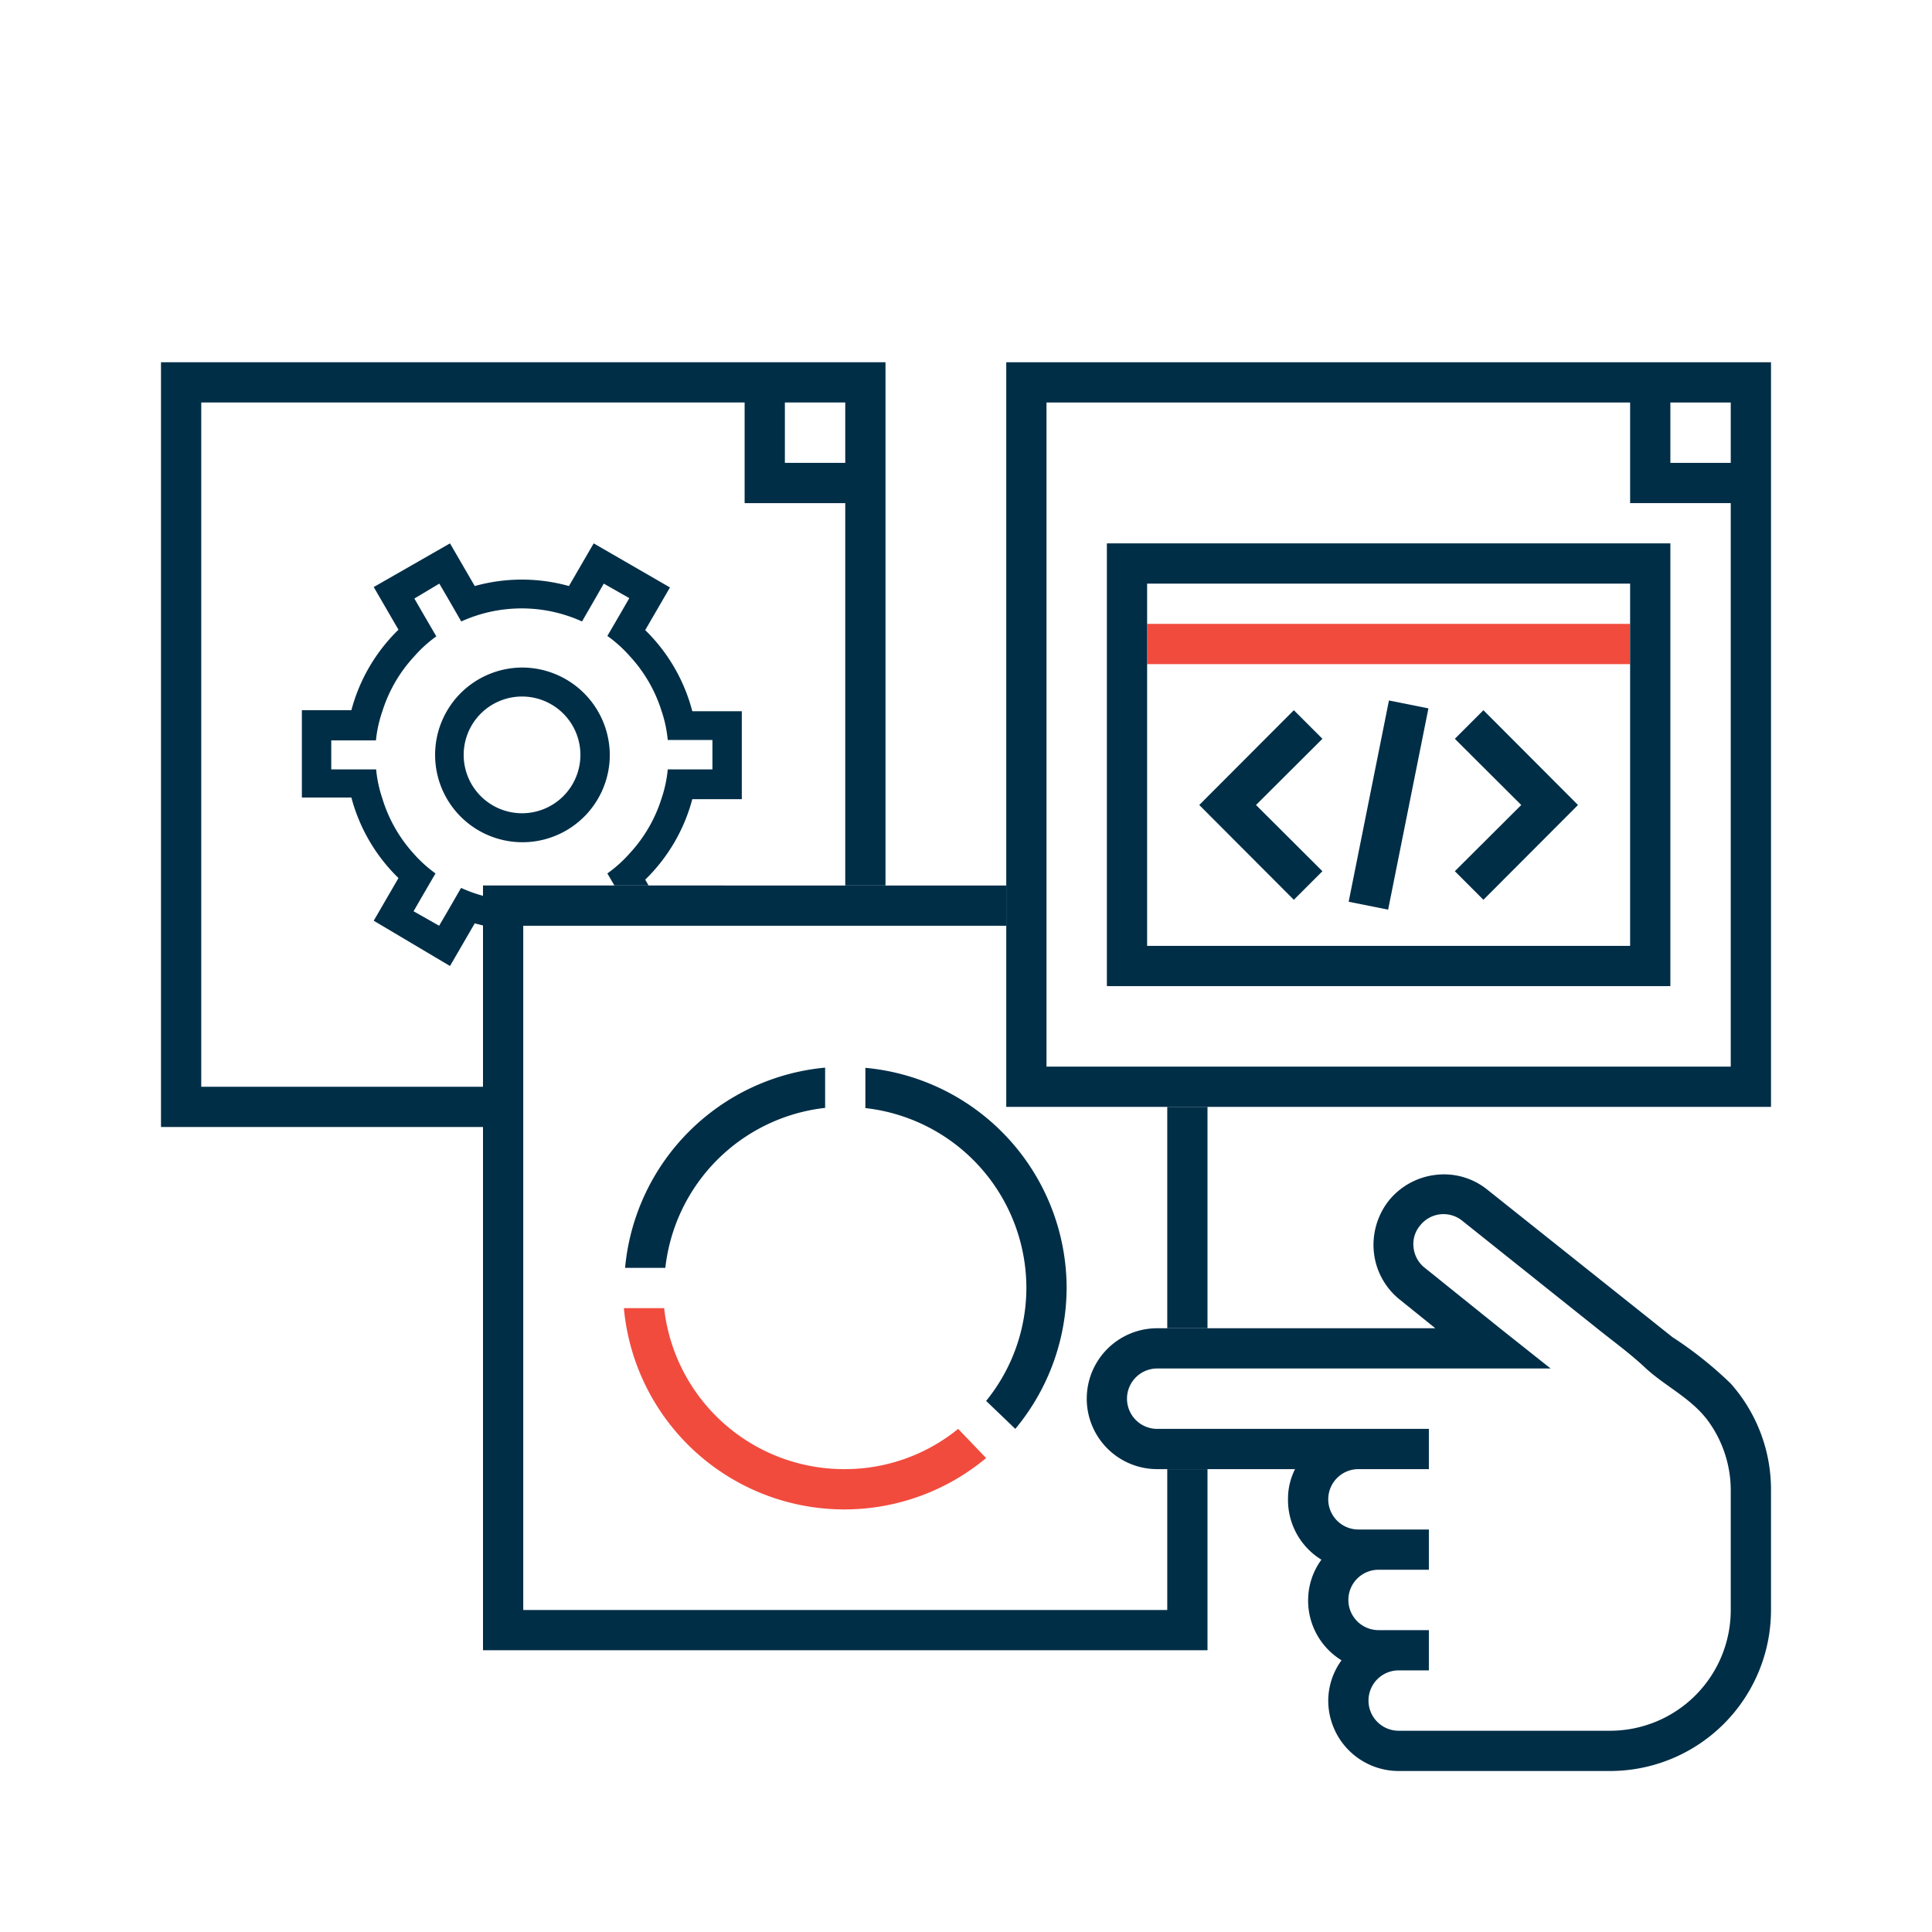 <svg xmlns="http://www.w3.org/2000/svg" xmlns:xlink="http://www.w3.org/1999/xlink" viewBox="0 0 96 96"><defs><style>.cls-1{fill:none;}.cls-2{clip-path:url(#clip-path);}.cls-3{fill:#002e47;}.cls-4{clip-path:url(#clip-path-2);}.cls-5{fill:#f14b3e;}</style><clipPath id="clip-path"><path class="cls-1" d="M24,44V82H60V73H57.5a3.5,3.5,0,0,1,0-7H60V55H50V44Z"/></clipPath><clipPath id="clip-path-2"><path class="cls-1" d="M24,56H8V18H44V44H24Z"/></clipPath></defs><g id="Your_Icons" data-name="Your Icons"><g class="cls-2"><path class="cls-3" d="M58,46V80H26V46H58m2-2H24V82H60V44Z"/></g><path class="cls-3" d="M69.5,88H80a8,8,0,0,0,8-8V74a7.93,7.93,0,0,0-2-5.25,19,19,0,0,0-2.9-2.31L73.9,59.11a3.42,3.42,0,0,0-2.57-.73A3.51,3.51,0,0,0,69,59.67a3.56,3.56,0,0,0-.73,2.58,3.48,3.48,0,0,0,1.3,2.34L71.32,66H57.5a3.5,3.5,0,0,0,0,7h6.85A3.28,3.28,0,0,0,64,74.5a3.48,3.48,0,0,0,1.66,3,3.42,3.42,0,0,0-.66,2,3.48,3.48,0,0,0,1.66,3,3.42,3.42,0,0,0-.66,2A3.5,3.5,0,0,0,69.5,88Zm.5-2h-.5a1.5,1.5,0,0,1,0-3H71V81H68.5a1.5,1.5,0,0,1,0-3H71V76H67.5a1.5,1.5,0,0,1,0-3H71V71H57.5a1.5,1.5,0,0,1,0-3H77.05l-2.52-2L70.8,63a1.48,1.48,0,0,1-.56-1,1.43,1.43,0,0,1,.32-1.1,1.48,1.48,0,0,1,2.1-.24L79.35,66c.81.65,1.67,1.27,2.44,2,1,.91,2.26,1.49,3.08,2.6A5.86,5.86,0,0,1,86,74v6a6,6,0,0,1-6,6H70Z"/><g class="cls-4"><path class="cls-3" d="M32.06,31.31l1.23-2.12L29.5,27l-1.23,2.12a8.72,8.72,0,0,0-4.68,0L22.36,27l-3.79,2.17,1.23,2.12a8.68,8.68,0,0,0-2.34,4H15v4.34h2.46a8.68,8.68,0,0,0,2.34,4l-1.23,2.12L22.36,48l1.23-2.12a8.72,8.72,0,0,0,4.68,0L29.5,48l3.79-2.17-1.23-2.12a8.68,8.68,0,0,0,2.34-4h2.46V35.34H34.4A8.68,8.68,0,0,0,32.06,31.31Zm3.34,5.48v1.44H33.18a6.34,6.34,0,0,1-.31,1.45,7.16,7.16,0,0,1-1.58,2.72,6.49,6.49,0,0,1-1.11,1l0,0,.71,1.22.38.66L30,46l-.38-.65-.71-1.23,0,0a7.26,7.26,0,0,1-6,0l0,0-.71,1.23-.38.65-1.27-.72.38-.66.71-1.22,0,0a6.43,6.43,0,0,1-1.1-1A7.16,7.16,0,0,1,19,39.68a6.34,6.34,0,0,1-.31-1.45H16.46V36.79h2.22A6.34,6.34,0,0,1,19,35.34a7.16,7.16,0,0,1,1.58-2.72,6.43,6.43,0,0,1,1.1-1l0,0-.71-1.22-.38-.66L21.83,29l.38.65.71,1.23,0,0a7.26,7.26,0,0,1,6,0l0,0,.71-1.23L30,29l1.27.72-.38.66-.71,1.22,0,0a6.49,6.49,0,0,1,1.11,1,7.16,7.16,0,0,1,1.58,2.72,6.34,6.34,0,0,1,.31,1.45H35.4Z"/><path class="cls-3" d="M25.93,33.17a4.34,4.34,0,1,0,4.37,4.34A4.36,4.36,0,0,0,25.93,33.17Zm0,7.24a2.9,2.9,0,1,1,2.91-2.9A2.9,2.9,0,0,1,25.93,40.41Z"/><path class="cls-3" d="M37,18H8V56H44V18Zm5,2v3H39V20Zm0,26v8H10V20H37v5h5Z"/></g><path class="cls-5" d="M49,72.45a11,11,0,0,1-18-7.45h2A9,9,0,0,0,42,73a8.91,8.91,0,0,0,5.61-2Z"/><path class="cls-3" d="M41,53.05v2A9,9,0,0,0,33.06,63h-2A11,11,0,0,1,41,53.05Z"/><path class="cls-3" d="M53,64a11,11,0,0,1-2.55,7L49,69.61A8.91,8.91,0,0,0,51,64a9,9,0,0,0-8-8.94v-2A11,11,0,0,1,53,64Z"/><path class="cls-3" d="M81,18H50V55H88V18Zm5,2v3H83V20Zm0,33H52V20H81v5h5Z"/><rect class="cls-5" x="57" y="31" width="24" height="2"/><path class="cls-3" d="M81,29V47H57V29H81m2-2H55V49H83V27Z"/><polygon class="cls-3" points="64.29 44.71 59.59 40 64.29 35.29 65.71 36.71 62.41 40 65.71 43.29 64.29 44.71"/><polygon class="cls-3" points="73.71 44.71 72.29 43.29 75.59 40 72.29 36.71 73.71 35.29 78.41 40 73.71 44.71"/><rect class="cls-3" x="63.9" y="39" width="10.2" height="2" transform="translate(16.23 99.81) rotate(-78.68)"/></g></svg>
